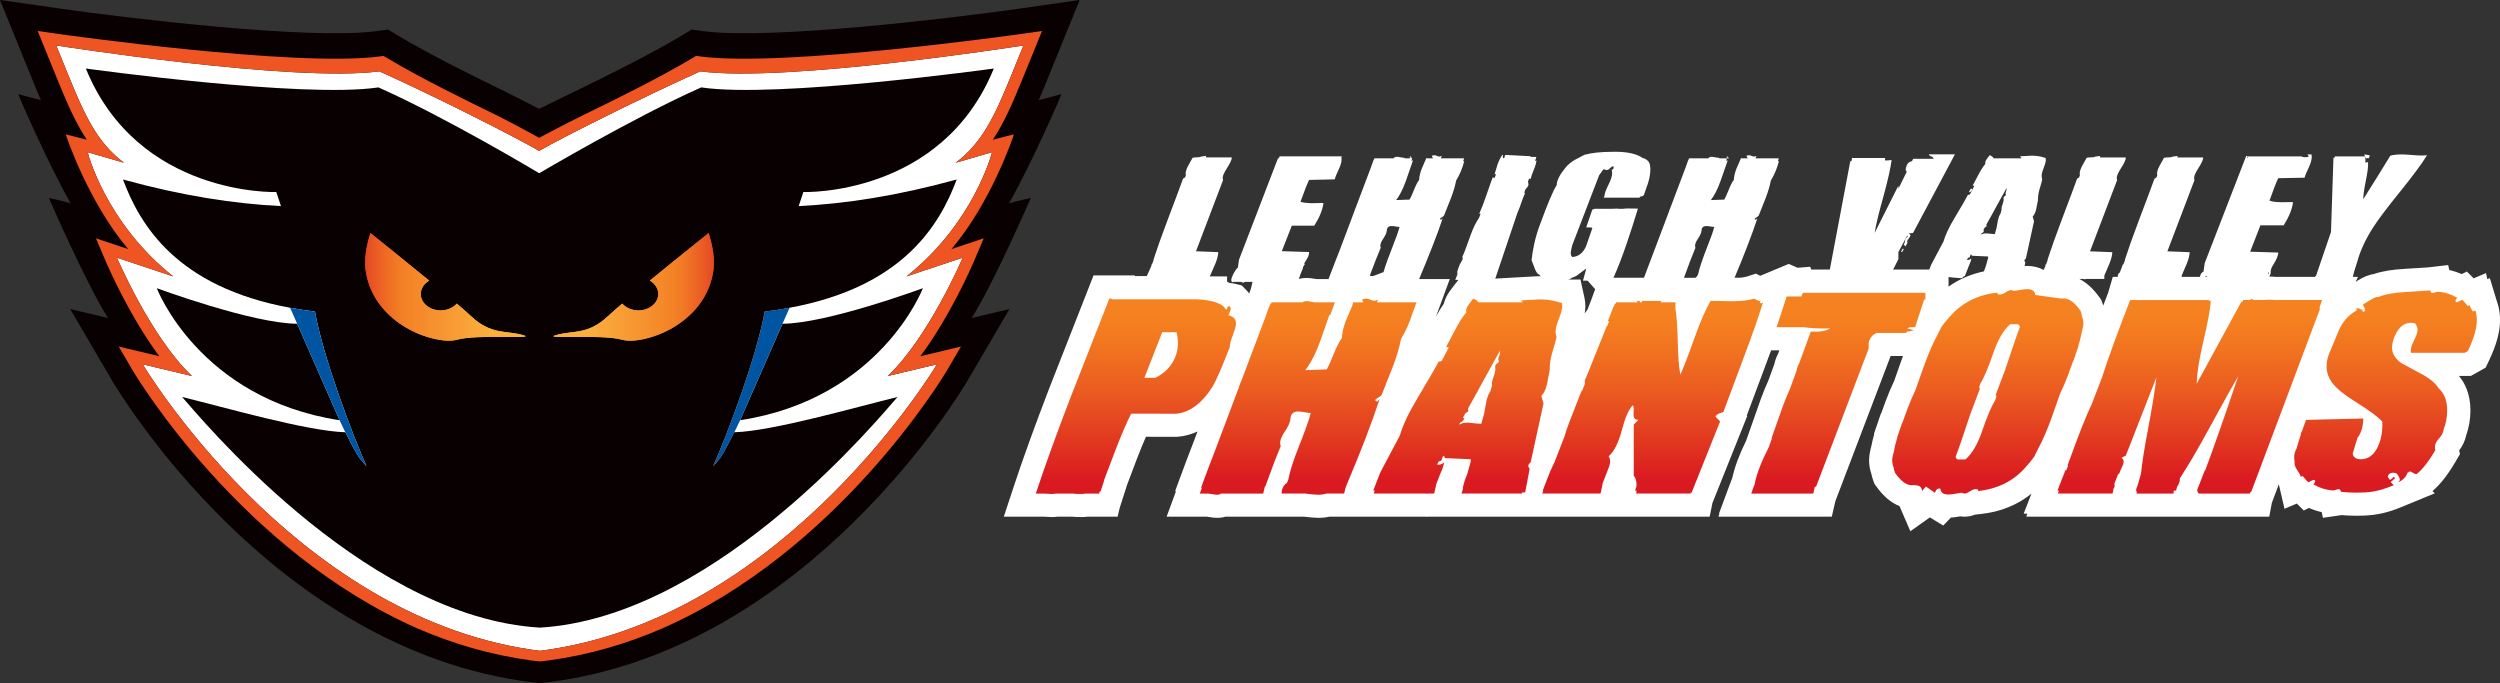 <?xml version="1.0" encoding="UTF-8"?> <svg xmlns="http://www.w3.org/2000/svg" xmlns:xlink="http://www.w3.org/1999/xlink" id="a" viewBox="0 0 526.971 144"><rect x="0" y="0" width="526.971" height="144" fill="#333333" stroke="none"/><defs><linearGradient id="b" x1="103.309" y1="60.467" x2="71.882" y2="60.467" gradientUnits="userSpaceOnUse"><stop offset="0" stop-color="#faaf3f"></stop><stop offset=".558" stop-color="#f48326"></stop><stop offset=".632" stop-color="#f17825"></stop><stop offset=".759" stop-color="#ea5d24"></stop><stop offset=".922" stop-color="#df3122"></stop><stop offset="1" stop-color="#da1a21"></stop></linearGradient><clipPath id="c"><path d="M110.183,70.616c-3.457-.988-6.668,0-10.867-3.952-.701-.66-1.759-1.586-3.031-2.671-.764.867-1.994,1.437-3.393,1.437-2.318,0-4.198-1.549-4.198-3.46,0-1.165.706-2.192,1.78-2.82-5.944-4.878-12.402-10.024-12.402-10.024-.248.987-1.485,4.447-.989,7.905,1.645,11.504,14.823,15.81,19.269,14.574,4.447-1.234,17.291,0,13.832-.988h0Z" clip-rule="evenodd" fill="url(#b)"></path></clipPath><linearGradient id="d" x1="103.309" y1="60.983" x2="71.882" y2="60.983" xlink:href="#b"></linearGradient><linearGradient id="e" x1="-3409.375" y1="60.467" x2="-3440.802" y2="60.467" gradientTransform="translate(-3285.236) rotate(-180) scale(1 -1)" xlink:href="#b"></linearGradient><linearGradient id="g" x1="-3409.375" y1="60.467" x2="-3440.802" y2="60.467" gradientTransform="translate(-3285.236) rotate(-180) scale(1 -1)" xlink:href="#b"></linearGradient><clipPath id="f"><path d="M117.265,70.616c3.457-.988,6.668,0,10.868-3.952.7-.66,1.758-1.586,3.031-2.671.764.867,1.994,1.437,3.392,1.437,2.319,0,4.199-1.549,4.199-3.46,0-1.165-.706-2.192-1.78-2.82,5.944-4.878,12.403-10.024,12.403-10.024.247.987,1.484,4.447.988,7.905-1.645,11.504-14.822,15.81-19.269,14.574-4.447-1.234-17.291,0-13.832-.988h0Z" clip-rule="evenodd" fill="url(#g)"></path></clipPath><linearGradient id="h" x1="-3409.375" y1="60.983" x2="-3440.802" y2="60.983" gradientTransform="translate(-3285.236) rotate(-180) scale(1 -1)" xlink:href="#b"></linearGradient><linearGradient id="i" x1="239.435" y1="66.186" x2="239.435" y2="101.15" gradientUnits="userSpaceOnUse"><stop offset="0" stop-color="#f58220"></stop><stop offset=".169" stop-color="#f27720"></stop><stop offset=".458" stop-color="#eb5c20"></stop><stop offset=".829" stop-color="#df3020"></stop><stop offset="1" stop-color="#da1a21"></stop></linearGradient><linearGradient id="j" x1="275.744" y1="66.186" x2="275.744" y2="101.15" xlink:href="#i"></linearGradient><linearGradient id="k" x1="461.563" y1="66.186" x2="461.563" y2="101.15" xlink:href="#i"></linearGradient><linearGradient id="l" x1="309.382" y1="66.186" x2="309.382" y2="101.15" xlink:href="#i"></linearGradient><linearGradient id="m" x1="348.355" y1="66.186" x2="348.355" y2="101.15" xlink:href="#i"></linearGradient><linearGradient id="n" x1="419.002" y1="66.185" x2="419.002" y2="101.15" xlink:href="#i"></linearGradient><linearGradient id="o" x1="502.835" y1="66.185" x2="502.835" y2="101.15" xlink:href="#i"></linearGradient><linearGradient id="p" x1="387.5" y1="66.185" x2="387.5" y2="101.15" xlink:href="#i"></linearGradient></defs><path d="M218.956,21.118c.389-.914.772-1.819,1.181-2.815l7.445-18.303-12.774,1.825c-13.711,1.958-52.374,6.628-66.444,4.75l-2.562-.346-2.22,1.33c-6.968,4.157-15.535,8.351-22.421,11.717,0,0-5.065,2.442-7.499,3.662-2.433-1.221-7.24-3.662-7.24-3.662-6.886-3.367-15.453-7.561-22.422-11.717l-2.219-1.33-2.562.346c-14.069,1.878-52.733-2.792-66.444-4.75L0,0l7.444,18.303c.409.996.791,1.901,1.18,2.815-.079-.022-4.77-1.273-4.77-1.273.162.656,6.28,14.596,11.043,23.027-1.663-.554-4.594-1.133-4.594-1.133.127.294,7.977,18.329,12.48,25.303-3.288-.782-7.99-1.902-7.99-1.902l8.77,14.974c1.371,2.343,33.856,56.783,88.325,63.662.632.079,1.265.157,1.902.224.637-.068,1.27-.145,1.901-.224,54.469-6.879,86.954-61.319,88.325-63.662l8.77-14.974s-4.702,1.12-7.99,1.902c4.504-6.974,12.353-25.009,12.48-25.303,0,0-2.931.579-4.594,1.133,4.764-8.431,10.881-22.371,11.043-23.027,0,0-4.692,1.251-4.77,1.273Z" fill="#080001"></path><path d="M147.603,15.036c-12.597,5.681-28.945,13.877-33.961,16.764-5.017-2.887-21.067-11.082-33.663-16.764-18.132,2.425-68.129-5.453-68.129-5.453l2.585,6.35c3.472,8.535,6.114,14.181,11.692,18.37-.248-.066-7.657-2.223-7.657-2.223,0,0,3.707,14.82,18.033,26.184l-11.856-3.952s7.162,16.797,15.81,24.949l-10.379-2.469s31.292,52.552,81.721,60.115c.09.015.18.028.27.041.571.083,1.145.162,1.722.236.577-.073,1.151-.153,1.722-.236.09-.013.18-.026.27-.041,50.43-7.563,81.721-60.115,81.721-60.115l-10.379,2.469c8.647-8.152,15.81-24.949,15.81-24.949l-11.856,3.952c14.326-11.364,18.033-26.184,18.033-26.184,0,0-7.408,2.157-7.657,2.223,5.578-4.189,8.22-9.835,11.691-18.37l2.586-6.35s-49.996,7.877-68.129,5.453Z" fill="#fff"></path><path d="M147.585,11.895l-.855-.115-.74.441c-7.142,4.262-15.811,8.505-22.781,11.914-.214.105-.431.212-.651.321-.089.044-.18.089-.27.133-.127.064-.254.127-.382.19-.133.067-.267.134-.401.201-.09.046-.178.09-.268.135-.117.059-.234.118-.351.177-.107.054-.214.108-.321.162-.133.068-.267.135-.399.203-.088.045-.176.089-.263.133-.149.076-.297.151-.445.227-.072.037-.145.074-.218.111-.147.075-.293.15-.44.226-.071.037-.145.074-.217.112-.145.074-.287.148-.429.222-.071.036-.143.073-.213.11-.15.077-.297.154-.444.23-.058.03-.117.061-.175.091-.159.082-.316.163-.47.244-.044.023-.089.046-.133.068-.155.082-.306.16-.457.239-.041.021-.083.043-.123.065-.14.073-.274.144-.409.214-.05.027-.102.054-.15.081-.143.075-.283.149-.419.22-.029.016-.059.031-.087.047-.139.073-.273.143-.403.213-.027.014-.056.029-.083.044-.145.077-.284.15-.416.221-.004.002-.009.005-.013.007-.135.072-.262.14-.384.205-.037.02-.08.042-.117.062-.028-.015-.06-.032-.088-.048-.008-.004-.016-.009-.023-.013-.844-.453-1.998-1.088-3.307-1.796-.027-.015-.052-.029-.079-.043-.179-.098-.362-.196-.547-.295-.019-.01-.037-.019-.056-.03-.165-.088-.333-.179-.502-.268-.044-.024-.087-.047-.132-.07-.147-.079-.297-.158-.446-.238-.066-.035-.131-.069-.197-.104-.167-.089-.335-.177-.503-.266-.045-.023-.09-.048-.136-.072-.164-.086-.328-.172-.494-.259-.054-.028-.11-.057-.165-.086-.155-.081-.31-.161-.466-.24-.064-.033-.128-.067-.193-.1-.162-.084-.326-.167-.489-.25-.055-.028-.111-.056-.167-.085-.152-.077-.303-.153-.454-.228-.068-.034-.136-.068-.203-.103-.216-.107-.432-.215-.645-.319-6.969-3.409-15.638-7.652-22.78-11.914l-.739-.441-.855.115C62.41,14.245,12.7,7.209,12.201,7.14l-4.26-.609,4.204,10.332c2.039,5.005,3.843,9.111,6.157,12.597-1.077-.313-4.434-1.129-4.434-1.129.125.504,4.827,14.394,13.152,24.17-.371-.123-6.801-2.268-6.801-2.268l2.152,5.047c.24.564,4.837,11.231,11.201,19.803-1.182-.281-8.546-2.033-8.546-2.033l2.923,4.993c1.091,1.859,23.086,38.144,60.062,54.436,7.388,3.191,15.38,5.582,23.945,6.732.158.021.319.039.478.06.45.057.903.109,1.356.159.453-.051.906-.102,1.355-.159.156-.02.314-.038.47-.059,8.558-1.147,16.546-3.535,23.929-6.722,36.99-16.286,58.995-52.586,60.087-54.447l2.923-4.993s-7.364,1.752-8.546,2.033c6.364-8.572,10.961-19.239,11.201-19.803l2.152-5.047s-6.431,2.145-6.801,2.268c8.325-9.777,13.027-23.666,13.153-24.17,0,0-3.357.816-4.434,1.129,2.315-3.486,4.118-7.592,6.157-12.597l4.204-10.332-4.261.609c-.499.069-50.209,7.106-67.795,4.755ZM213.146,15.933c-3.472,8.535-6.113,14.181-11.691,18.37.249-.066,7.657-2.223,7.657-2.223,0,0-3.707,14.82-18.033,26.184l11.856-3.952s-7.163,16.797-15.81,24.949l10.379-2.469s-31.292,52.552-81.721,60.115c-.09.015-.18.028-.27.041-.571.083-1.145.162-1.722.236-.577-.073-1.151-.153-1.722-.236-.09-.013-.18-.026-.27-.041-50.43-7.563-81.721-60.115-81.721-60.115l10.379,2.469c-8.648-8.152-15.81-24.949-15.81-24.949l11.856,3.952c-14.326-11.364-18.033-26.184-18.033-26.184,0,0,7.408,2.157,7.657,2.223-5.578-4.189-8.219-9.835-11.692-18.37l-2.585-6.35s49.996,7.877,68.129,5.453c12.597,5.681,28.647,13.877,33.663,16.764,5.017-2.887,21.364-11.082,33.961-16.764,18.132,2.425,68.129-5.453,68.129-5.453l-2.586,6.35Z" fill="#ef5423"></path><path d="M71.572,88.58l-8.932-20.339c-9.436-.043-29.594-7.494-29.594-7.494,0,0,8.873,23.284,38.526,27.833Z" fill="#080001"></path><path d="M194.534,60.747s-20.156,7.452-29.592,7.494l-8.933,20.339c29.653-4.549,38.525-27.833,38.525-27.833Z" fill="#080001"></path><path d="M150.321,98.284c1.234-1.486,1.509-1.196,4.446-7.166.009,0,.018-.002.026-.002l1.216-2.536,8.933-20.339,1.494-3.368c-1.67.308-3.415.578-5.247.802-1.728,9.635-7.906,25.939-10.868,32.609Z" fill="#0055a3"></path><path d="M113.661,36.515s-19.565-11.726-33.89-18.092c-15.916,2.386-61.677-3.981-61.677-3.981,10.996,27.026,40.145,26.037,40.145,26.037l.987,2.966c-9.88-.496-20.713-2.151-33.309-5.609,3.564,9.504,11.226,22.623,35.227,27.038,1.67.308,3.415.578,5.247.802,1.728,9.635,7.906,25.939,10.868,32.609-1.234-1.486-1.509-1.196-4.446-7.166-.009,0-.018-.002-.027-.002-8.163-.258-25.178-5.186-34.396-7.436,3.469,3.858,37.111,45.104,73.665,48.482.578.053,1.156.098,1.735.132.579-.033,1.156-.078,1.734-.132,36.554-3.377,70.198-44.623,73.666-48.482-9.219,2.25-26.234,7.179-34.397,7.436-.008,0-.018.002-.026.002-2.937,5.971-3.212,5.681-4.446,7.166,2.962-6.67,9.14-22.974,10.868-32.609,1.831-.224,3.576-.494,5.247-.802,24-4.415,31.663-17.534,35.227-27.038-12.596,3.459-23.429,5.113-33.309,5.609l.987-2.966s29.149.989,40.145-26.037c0,0-45.761,6.367-61.677,3.981-14.325,6.366-34.149,18.092-34.149,18.092Z" fill="#080001"></path><path d="M110.183,70.616c-3.457-.988-6.668,0-10.867-3.952-.701-.66-1.759-1.586-3.031-2.671-.764.867-1.994,1.437-3.393,1.437-2.318,0-4.198-1.549-4.198-3.46,0-1.165.706-2.192,1.78-2.82-5.944-4.878-12.402-10.024-12.402-10.024-.248.987-1.485,4.447-.989,7.905,1.645,11.504,14.823,15.81,19.269,14.574,4.447-1.234,17.291,0,13.832-.988h0Z" fill="url(#b)" fill-rule="evenodd"></path><g clip-path="url(#c)"><rect x="76.587" y="49.125" width="37.055" height="23.715" fill="url(#d)"></rect></g><path d="M117.265,70.616c3.457-.988,6.668,0,10.868-3.952.7-.66,1.758-1.586,3.031-2.671.764.867,1.994,1.437,3.392,1.437,2.319,0,4.199-1.549,4.199-3.46,0-1.165-.706-2.192-1.78-2.82,5.944-4.878,12.403-10.024,12.403-10.024.247.987,1.484,4.447.988,7.905-1.645,11.504-14.822,15.81-19.269,14.574-4.447-1.234-17.291,0-13.832-.988h0Z" fill="url(#e)" fill-rule="evenodd"></path><g clip-path="url(#f)"><rect x="113.806" y="49.125" width="37.055" height="23.715" fill="url(#h)"></rect></g><path d="M77.259,98.284c-2.962-6.67-9.14-22.974-10.868-32.609-1.831-.224-3.576-.494-5.247-.802l1.495,3.368,8.932,20.339,1.214,2.536c.009,0,.019.002.027.002,2.937,5.971,3.212,5.681,4.446,7.166Z" fill="#0055a3"></path><path d="M278.356,42.595c0,.004-.001.006-.002.011.068-.004.07-.007.002-.011Z" fill="#fff"></path><path d="M363.818,33.095c.12.051.234.095.337.129l-.129.182h.415l-.415-.596c.052.069.077.129.077.181,0,.052-.095.087-.285.104Z" fill="#fff"></path><path d="M400.678,53.108h.31c-.018-.087.026-.183.131-.287.105-.103.155-.182.155-.234,0-.068-.06-.138-.181-.207l-.415.728Z" fill="#fff"></path><path d="M415.56,40.26c.139-.173.189-.329.155-.468-.19-.051-.333.012-.428.195-.096.18-.185.359-.273.532.225,0,.406-.087.546-.259Z" fill="#fff"></path><path d="M483.34,42.595c-.001.004-.001.006-.002.011.069-.004.071-.007.002-.011Z" fill="#fff"></path><path d="M526.473,64.031l-1.648-5.416-.515.244-.298-1.287-2.596,1.1-1.431-1.441-1.09.548c-.866-.379-1.737-.665-2.611-.859l-.246-1.05-4.304.499c-.087.008-.731.06-4.793.3-2.665.142-4.824.501-6.58,1.093-1.015.153-2.059.57-3.233,1.284l-.074.046c-.199.128-.363.231-.498.317l.478-1.047h-1.088l.357-1.393c.004-.001.01-.001.015-.002.062-.299.433-1.318.514-1.619l.038-.149c.642-2.36,1.777-4.804,3.404-7.335,1.072-1.659,2.975-4.179,5.71-7.553,2.612-3.236,4.481-5.763,5.607-7.581-.347.036-.71.053-1.09.053-.504,0-1.225-.038-2.169-.117-.942-.078-1.647-.117-2.115-.117-.882,0-1.669.087-2.361.26-1.818,2.985-3.722,6.047-5.711,9.188,0-.831.181-2.137.545-3.919.364-1.714.52-3.02.467-3.92-.144.055-.337.09-.568.111v-.934c.037-.033.07-.059.102-.086h-.102v-.203c.054.067.095.126.127.181-.007.006-.017.015-.025.022h.039c.041.073.065.134.065.182,0,.053-.019.095-.054.13l.234-.312.182.182c.26-.208.364-.441.312-.702l-1.012-.18c-.052.035-.079.078-.079.128,0,.059.059.16.153.287h-6.395v.285h-.271l-.225,6.743c-.003.022-.007.038-.009.058v.244l-.286,8.609-3.177,9.31h-.157l-.019.149h-8.322c-.447-.045-.891-.068-1.324-.069.008-.017.018-.029.026-.046.086-.207.172-.414.256-.623v-.39c0-.414.229-.969.689-1.661.458-.691.945-1.851.909-2.334l-5.918-.183,2.155-5.555h4.906c1.155-1.846,1.813-3.477,1.97-4.894-.208.01-1.055.015-2.542.015-1.039,0-1.841-.113-2.413-.338.812-2.3,1.427-3.876,1.842-4.723l5.555-.104c.086-.399.381-1.117.882-2.155.417-.9.622-1.635.622-2.206,0-.19-.017-.373-.052-.545h-.857l.312.415c-.207.12-.45.181-.727.181-.172,0-.409-.025-.711-.077v-.104h-11.361l-.412-.104-8.761,22.63-.234,1.742c-.472.26-.712.639-.741,1.128h-3.868v-.273c.275-.7.862-1.956,1.139-2.671.346-.9.526-1.653.545-2.258l-4.699-.182,5.711-15.004c-.052-.156-.078-.321-.078-.493,0-.397.277-1.038.831-1.92.536-.83,1.14-1.867,1.071-2.369h-5.424c.017-.105.026-.208.026-.312l-1.038.129c-.191.121-.502.178-.936.169-.432-.008-.734.03-.907.117l-.043.112c-.15.324-.633,1.061-.95,1.713-.296.605-.442,1.089-.442,1.452,0,.13.018.254.047.373l-.18.473-.412.244c-.399,1.143-1.471,4.014-3.218,8.617-1.316,3.479-2.328,6.326-3.038,8.54l.078-.063-.38.998h-.114l-.31.851-.319.839c-.278.125-.426.431-.441.916h-1.039l-.978,3.347c-.361.929-.708,1.831-1.044,2.708-.06-.199-.12-.398-.19-.589l-.23-.633-.392-.546c-1.297-1.806-2.7-3.083-4.193-3.833.009-.004.017-.011.026-.015h.76c.199.052.325.079.377.079.053,0,.089-.032.118-.079h3.959v-.711c.276-.7.863-1.956,1.139-2.671.346-.9.527-1.653.546-2.258l-4.699-.182,5.71-15.004c-.051-.156-.076-.321-.076-.493,0-.397.275-1.038.83-1.92.536-.83,1.14-1.867,1.072-2.369h-5.425c.016-.105.026-.208.026-.312l-1.038.129c-.191.121-.502.178-.935.169-.432-.008-.736.03-.908.117l-.043.112c-.151.324-.634,1.061-.951,1.713-.295.605-.44,1.089-.44,1.452,0,.13.018.254.047.373l-.181.473-.411.244c-.399,1.143-1.472,4.014-3.218,8.617-1.316,3.479-2.328,6.326-3.038,8.54l.078-.063-.379.998h-.114v.3l-.385.85c-.99-.547-2.161-.843-3.452-.843-.175,0-.36.007-.553.019l.142-.748c-.121-.155-.181-.285-.181-.388,0-.139.103-.294.31-.467.381-1.744.95-4.352,1.709-7.823l-.284-1.011c.346-.345.596-.872.751-1.579.12-.621.242-1.244.363-1.865-.017-.709.085-1.451.311-2.228.344-1.156.542-1.873.594-2.15-.086-.243-.129-.492-.129-.751,0-.396.146-.959.44-1.684.293-.726.44-1.278.44-1.659,0-.155-.018-.311-.052-.467h-.181c-.812-.292-1.726-.44-2.745-.44-.139,0-.958.044-2.46.13.015.035.116.16.297.375.017.02.029.036.044.057h-5.875c-.218-.323-.503-.551-.865-.666-.208.26-.414.536-.622.829-.207.294-.31.552-.31.778,0,.086.008.164.026.233-.45.518-.924,1.252-1.424,2.202-.416.776-.83,1.563-1.245,2.357.011.022.128.047.344.076l-.934,1.797c-.145.069-.286.102-.42.094-.277.571-1.208,2.186-2.796,4.844-1.174,1.952-1.961,3.618-2.358,5l-2.58,4.86-.405,1.04h-7.635c.028-.048.056-.092.084-.142.172-.328.521-1.012,1.039-2.05v-1.489l1.859-3.499c.042.119.074.222.088.29-.312.173-.484.424-.52.752-.051.4-.154.684-.311.858l.416.414c.052-.12.103-.251.154-.389.054-.138.14-.243.261-.311-.069-.104-.104-.208-.104-.312,0-.172.117-.402.349-.688.235-.285.351-.488.351-.61,0-.156-.139-.295-.414-.416l.961-.129,8.824-16.561h-5.504c.036.172.209.321.521.441.312.121.467.278.467.468,0,.008-.005.019-.005.027h-4.28l-.247.498c-.815.143-1.259.773-1.333,1.889l.232.338-1.764,3.568v-.636l-5.009,9.969c.242-1.61.856-4.162,1.843-7.657.916-3.34,1.496-5.91,1.739-7.709-.392.053-.855.086-1.383.097v-.531h-6.997v.546c-.182.021-.307.118-.37.303l-4.276,22.671h-3.923l-.213-.591-2.671.214-1.85-.817-6.01,2.507-.918-.457-1.896.612c-.408.133-.928.218-1.548.257h-1.046l.123-.315c1.811-4.271,3.66-9.099,4.685-12.218l-.308.308c-.036.017-.087-.007-.155-.077-.068-.069-.112-.103-.129-.103.068-.119.211-.236.426-.348.214-.112.365-.235.45-.374.48-1.219.962-2.43,1.442-3.632.533-1.392.901-2.636,1.107-3.735.773-1.271,1.34-2.627,1.7-4.071-.035-.003-.108-.008-.215-.011l.188-.589h-4.915l.228-.533c-.19.104-.37.155-.542.155-.119,0-.287-.048-.501-.142-.215-.095-.4-.142-.553-.142-.172,0-.352.044-.542.129l.274.533h-1.323c-.02-.04-.04-.078-.058-.121-.019.043-.035.079-.053.121h-.006l-.017.051c-.536,1.231-.847,1.95-.929,2.146-.343.911-.523,1.692-.541,2.345-.344.446-.696,1.125-1.056,2.035-.411,1.03-.73,1.735-.953,2.113l-2.833.102c.738-.945,1.425-2.301,2.061-4.07.499-1.443.996-2.877,1.495-4.302-.112.044-.22.077-.331.102l.167-.522h-1.62c-.015-.04-.033-.078-.046-.121-.188,0-.46-.034-.81-.103-.353-.069-.607-.103-.762-.103-.299,0-.539.11-.72.327h-4.035l-.157.415c-.01.002-.022.003-.034.005-.164.467-.32.904-.469,1.329l-3.208,8.504c-.095.197-.184.413-.265.651-.015.056-.029.113-.044.169l-3.165,8.392c-.55,1.407-1.518,3.961-2.157,5.699h-6.428c1.897-4.195,3.696-9.79,5.154-14.575-.069.018-.759.008-2.072-.026-.379-.007-.708.019-.991.071h-1.149l-.034-.045-1.343.045h-3.669l-.053.126-.295.011-1.296,3.78h.674c.276-.018.484.035.622.154-.45,1.262-.89,2.531-1.321,3.808-.638,1.45-1.615,2.211-2.926,2.279-.206-.207-.31-.485-.31-.83,0-.24.065-.616.194-1.126.049-.194.089-.368.12-.523.61-1.584,1.497-3.891,2.411-6.267.059-.148.117-.295.175-.447.041-.107.081-.215.121-.323,1.168-3.037,2.334-6.068,2.974-7.739.203-.282.509-.7.92-1.261.275.122.507.182.698.182.225,0,.449-.129.673-.388.225-.259.475-.389.752-.389v.415c-.053.069-.112.142-.182.221-.069.078-.146.099-.232.064.068.258.103.518.103.776,0,.587-.269,1.407-.802,2.46-.489.962-.76,1.719-.816,2.278l-.163.385h7.559l.086-.204c.271-.002.545-.105.815-.309.572-1.641.864-2.486.882-2.538.327-1.052.492-2.003.492-2.848,0-.328-.026-.657-.078-.985-.087-.57-.458-1.018-1.113-1.346-.163-.054-.324-.108-.485-.162-.989-.687-2.716-1.28-5.751-1.28-3.329,0-5.177.286-6.204.593l-.016-.058c-.131.065-.256.129-.376.191-.287.109-.484.218-.615.313-.74.379-1.163.6-1.261.662-.829.483-1.493,1.036-1.994,1.658-1.226,1.501-1.838,2.718-1.838,3.65l-.561.981c-1.312,2.763-2.452,5.968-3.038,7.538-.968,2.591-1.464,5.084-1.707,7.329.542,1.302.891,2.747,1.549,3.008.13.133.275.256.429.371-.079-.001-.155-.008-.234-.008-.224,0-.455,0-4.184.213l-5.207.298,4.66-13.84c.156-.334.306-.698.451-1.098.588-1.704.963-2.697,1.124-2.98-.053-.095-.082-.182-.1-.268l.21-.614c.059-.077.127-.157.211-.244.292-.304.44-.577.44-.82,0-.122-.02-.244-.06-.366-.013-.064-.029-.118-.051-.167l.233-.681c.188.037.314.058.367.058.061-.445.284-1.115.669-2.009.344-.831.516-1.479.516-1.946l-.091.152c-.018-.009-.084-.013-.185-.014l.277-.817h-1.289c.025-.061.059-.11.103-.143l-5.294-.273-.303.273.181.123-.274.303c-.051-.013-.091-.03-.127-.049l-.117-.163c0-.042.016-.097.047-.169.03-.071.045-.116.045-.138,0-.079-.051-.14-.153-.181-.385.507-.73,1.197-1.034,2.069-.203.669-.406,1.339-.608,2.007.08-.02.152-.03.212-.03.039,0,.069.007.097.019l-.306.784-.399-.104c-.263.668-.719,1.957-1.368,3.864-.527,1.541-1.014,2.797-1.459,3.771l.267.062-.322.826c-.655.963-1.235,2.145-1.741,3.552-.892,2.535-1.479,4.076-1.765,4.624.041.121.062.243.062.365,0,.223-.131.522-.396.897-.262.375-.696,1.626-.736,1.868-.037.232-.019.408.046.538l-.48,1.232h.669l-.706.884c-.385.483-.776,1.003-1.159,1.545-.594.84-.998,1.705-1.211,2.585-.55.784-1.099,1.69-1.654,2.723l2.906-7.906h-6.457l.152-.389c1.811-4.271,3.795-9.312,4.818-12.431l-.309.308c-.034.017-.086-.007-.154-.077-.067-.069-.111-.103-.129-.103.068-.119.211-.236.425-.348.214-.112.366-.235.451-.374.482-1.219.962-2.43,1.443-3.632.533-1.392.902-2.636,1.107-3.735.774-1.271,1.34-2.627,1.7-4.071-.035-.003-.108-.008-.214-.011l.189-.589h-4.915l.228-.533c-.19.104-.37.155-.542.155-.119,0-.287-.048-.501-.142-.215-.095-.401-.142-.555-.142-.17,0-.351.044-.54.129l.273.533h-1.323c-.02-.04-.04-.078-.058-.121-.018.043-.034.079-.053.121h-.006l-.017.051c-.535,1.231-.846,1.95-.928,2.146-.345.911-.524,1.692-.543,2.345-.342.446-.695,1.125-1.055,2.035-.413,1.03-.73,1.735-.955,2.113l-2.834.102c.739-.945,1.427-2.301,2.062-4.07.498-1.443.997-2.877,1.493-4.302-.11.044-.22.077-.33.102l.168-.522h-.084l-.406-.582c.054.069.079.129.079.181,0,.052-.094.087-.285.104.121.051.234.095.337.129l-.12.168h-1.14c-.017-.04-.033-.078-.045-.121-.19,0-.461-.034-.811-.103-.352-.069-.606-.103-.762-.103-.298,0-.538.11-.718.327h-4.036l-.157.415c-.011.002-.023.003-.033.005-.165.467-.32.904-.469,1.329l-3.208,8.504c-.095.197-.184.413-.264.651-.016.056-.029.113-.044.169l-3.167,8.392c-.554,1.427-1.669,4.237-2.316,5.986h-2.53c-.885-.17-1.536-.246-2.107-.246-.562,0-1.11.073-1.638.211.002-.003.003-.005.005-.009.082-.204.163-.407.245-.612-.02-.123.643-1.59.643-1.712,0-.067.009-.138.02-.211l.406-.628h-.2c.111-.237.257-.497.447-.782.449-.673.654-1.243.612-1.713l-5.749-.183,2.11-5.383h4.74c1.121-1.774,1.763-3.365,1.926-4.771-.305-.02-.846-.01-1.621.032-.734.02-1.295.01-1.683-.032-.591-.02-1.1-.111-1.527-.275.815-2.263,1.416-3.792,1.802-4.587l5.415-.122c.079-.387.355-1.08.824-2.079.409-.857.613-1.559.613-2.11,0-.151-.015-.295-.038-.436l.108-.235h-13.111l-.201.442-.154-.048-8.227,21.408-.245,1.683c-.468.264-1.376,2.006-1.376,2.537,0,.203.041.367.122.489.04.02.081.031.122.031.033,0,.084-.027.144-.071h1.69c.006.003.011.005.017.008.194.102.342.153.443.153.099,0,.197-.055.295-.161h1.641l-.325,1.385-.379,1.07c-.184-.262-.391-.511-.621-.743l-.96-.964-1.32-.329c-.418-.104-.798-.162-1.177-.18-.192-.096-.391-.187-.596-.273l.033-1.114-3.663-.011c.395-.907,1.028-2.292,1.245-2.854.346-.9.526-1.653.544-2.258l-4.698-.182,5.71-15.004c-.051-.156-.077-.321-.077-.493,0-.397.275-1.038.83-1.92.536-.83,1.14-1.867,1.071-2.369h-5.424c.017-.105.027-.208.027-.312l-1.039.129c-.191.121-.503.178-.935.169-.432-.008-.735.03-.908.117l-.042.112c-.15.324-.634,1.061-.951,1.713-.294.605-.441,1.089-.441,1.452,0,.13.018.254.047.373l-.179.473-.413.244c-.4,1.143-1.47,4.014-3.219,8.617-1.315,3.479-2.327,6.326-3.037,8.54l.078-.063-.38.998h-.113v.3l-.981,2.158h-2.511v-.15h-8.706l-1.215,3.101c-2.685,6.855-5.368,13.695-8.066,20.555-3.083,8.019-5.614,15.014-7.518,20.791l-2.115,6.412h8.37l.131.009c.708.051,1.224.074,1.622.074.419,0,.829-.027,1.245-.083h2.999c.665.083,1.361.083,2.206.083.347,0,.695-.028,1.037-.083h6.38l.417-1.774,1.395-4.361.13-.435c.712-1.867,1.421-3.733,2.104-5.559.675-1.756,1.318-3.333,1.921-4.714l6.344.013.161-.003.117-.007c1.451-.093,2.881-.478,4.252-1.113l-.873,2.313c-.933,2.399-1.919,5.011-2.927,7.763l-.891,2.43.122.17-1.941,5.276h8.461c.074.011.179.028.326.053.78.135,1.359.195,1.877.195.616,0,1.212-.084,1.779-.248h11.757c.058.002.115.002.172.002.058,0,.115,0,.173-.002h4.382c1.341.169,2.319.248,3.065.248.843,0,1.61-.082,2.328-.248h19.997c.193.019.386.028.579.028.191,0,.384-.009.576-.028h58.992l.582-2.868,7.332-18.33-.095-.099c.593-1.597,1.899-5.093,4.016-10.754.396-1.052.768-2.055,1.12-3.014h1.735l-.253.695c-.37.7-.65,1.47-.835,2.297l-1.219,3.352c-.569,1.238-1.125,2.604-1.66,4.083-.77,2.172-1.539,4.356-2.308,6.553l-.704,2.013c-1.456,2.941-2.439,5.584-2.927,7.863l-.361.927-2.469,6.654h.107l-.226.629h23.908l.747-3.249,11.657-30.611h2.596c-.173.473-.346.953-.518,1.447-.489,1.422-.921,2.652-1.316,3.755-.61,1.278-1.213,2.701-1.791,4.232l-.903,2.502-.163.305-.123.346c-.256.718-.496,1.429-.732,2.169l-.256.709-.283.882.004.194c-.258.927-.462,1.785-.607,2.56-.303,1.098-.45,2.046-.45,2.892,0,.764.1,1.517.297,2.237l.016.059.063.203s.036.103.044.125c.121.586.281,1.153.475,1.687l.231.635.392.544c1.498,2.086,3.137,3.474,4.896,4.149l2.284,5.309,4.104-2.928,2.828,1.722,1.608-1.681c.536-.032,1.147-.111,1.91-.247.028-.006.056-.01.083-.015.297.047.597.071.897.071.741,0,1.479-.144,2.232-.439l1.158-.122c4.139-.438,7.725-1.877,10.704-4.288l-1.643,4.22h.761l-.2.629h51.206l.552-2.913,1.469-3.908,1.194,5.157,2.609-1.099,1.458,1.463,1.088-.545c.892.391,1.79.688,2.692.888l.259,1.198,3.962-.58c.612.06,1.651.145,3.064.145.725,0,1.478-.023,2.22-.066,3.46-.185,6.128-1.285,7.56-1.876l6.76-2.786-.474-.476c1.652-1.413,3.23-3.423,4.821-6.141l.973-1.663-.169-.752c.738-.986,1.235-2.058,1.48-3.202.592-1.675.892-3.434.892-5.233,0-3.452-1.175-5.782-2.422-7.281h2.516l3.116-1.751.667-1.392c1.594-3.329,2.369-6.156,2.369-8.643,0-1.19-.167-2.345-.498-3.435ZM288.725,58.112c.805-2.19,1.85-4.801,2.313-5.883-.052-.155-.077-.308-.077-.463,0-.378.219-.889.656-1.532.438-.645.675-1.198.709-1.661.033-.619.376-.928,1.029-.928.206,0,.502.034.89.103.386.069.638.102.759.102-.224.877-.747,2.354-1.571,4.431-.617,1.547-1.452,3.796-1.804,5.078l-2.268.859c-.213-.047-.425-.081-.636-.106ZM357.378,52.23c-.051-.155-.076-.308-.076-.463,0-.378.219-.889.658-1.532.437-.645.672-1.198.706-1.661.035-.619.379-.928,1.03-.928.206,0,.503.034.89.103.387.069.638.102.759.102-.223.877-.745,2.354-1.571,4.431-.723,1.81-1.608,4.37-1.808,5.428l-.196.505c-.141.075-.264.19-.375.341h-2.438c.822-2.292,1.908-5.135,2.418-6.326ZM339.928,58.556h-.016l.014-.048c.005.001.004.021.002.048ZM335.515,62.945c-.494,1.345-.748,1.986-.866,2.271l-.62.872c.101-.54.15-1.047.15-1.54,0-.593-.065-1.193-.194-1.783l-.84-3.84h-2.656c.172-.023.311-.055.409-.095.134-.055.24-.129.322-.224.421-.143.803-.312,1.129-.503l2.024-1.507-.696,2.558h.969l1.597,1.806-.729,1.984ZM417.682,49.196c.054-.022.111-.052.172-.091.199-.129.315-.289.35-.479l-.158-.09.344-.624c.238-.05.357-.166.357-.347,0-.059-.016-.139-.04-.228l.717-1.301c.294-.487.584-1.016.876-1.585l2.643-4.787c.016.07.025.139.025.207,0,.121-.039.285-.117.492-.079.206-.117.346-.117.414,0,.076.033.136.09.185l-.076.275c-.284.121-.429.303-.429.55,0,.052.008.113.026.181.018.276-.055.634-.219,1.074-.164.44-.246.757-.246.946,0,.085.012.169.028.254l-.209.751c-.143.216-.265.458-.362.731-.138.38-.273.993-.402,1.839-.021.138-.043.267-.063.392l-.392,1.396-.386-.028c-.154,0-.397-.022-.725-.065-.327-.042-.578-.064-.752-.064-.411,0-.776.097-1.094.287l.158-.286ZM410.736,60.418v-2.027c.235.021.511.054.836.102.655.065,1.165.108,1.528.129.258.053.483-.005.672-.171.08-.069.14-.145.186-.226h.203l.892-2.289c.255-.517.419-1.005.482-1.458-.242.207-.485.311-.726.311-.063,0-.132-.008-.204-.023l.244-.441c.217.032.357-.07.413-.313.061-.259.151-.398.273-.414.068.189.103.293.103.311l3.445.154c.004.105-.003.217-.014.334l-.468,1.674c-.012.03-.022.06-.036.091-.163.39-.285.733-.375,1.038-2.77.582-5.263,1.653-7.454,3.217ZM478.097,57.388c.09.046.147.123.167.235-.033.076-.093.118-.167.147v-.382ZM473.774,32.982v.339l-.168-.174c.062-.08.118-.133.168-.164ZM465.053,58.221c.071,0,.144.03.217.08v.061h-.531c.116-.09.221-.141.314-.141Z" fill="#fff"></path><path d="M228.154,105.424c-.84,0-1.477,0-1.948-.083h-3.521c-.333.056-.655.083-.981.083-.306,0-.753-.021-1.367-.065l-.268-.018h-3.536l.564-1.71c1.888-5.725,4.397-12.664,7.46-20.627,2.688-6.838,5.371-13.679,8.057-20.535l.324-.827h2.683v.15h16.448c.022,0,.489.002,1.166.054l1.741.005-.006.211c1.482.261,2.634.693,3.449,1.289.187-.074.38-.107.557-.107.166,0,.339.025.561.08l.352.088.256.257c.377.38.585.881.585,1.411,0,.215-.038.442-.117.694,1.082.761,1.226,1.859,1.226,2.389,0,.671-.243,1.616-.764,2.974-.562,1.465-.556,1.922-.553,1.969l.016.281-.103.262c-1.797,4.61-3.044,7.438-3.81,8.649-2.315,3.737-5.486,6.004-8.692,6.209l-.043.003-8.649-.017c-.898,1.873-1.894,4.227-2.965,7.013-.708,1.893-1.432,3.796-2.158,5.699l-.143.489-1.013,3.167h-.113l-.113.479h-3.885c-.229.055-.458.083-.695.083ZM243.221,78.328c2.118-1.098,4.162-3.497,3.704-6.997h-1.052l-2.741,6.997h.089Z" fill="#fff"></path><path d="M277.895,105.588c-.622,0-1.551-.081-2.838-.247h-4.648c-.046.001-.089.002-.134.002-.042,0-.085-.001-.127-.002h-1.402l.191-.54-.064-.631c-.086-.854.138-1.688.664-2.478.193-.29.419-.54.674-.744l.124-.318c.345-1.776,1.079-4.061,2.24-6.977.916-2.308,1.599-4.153,2.04-5.508-.521-.086-.804-.104-.954-.104-.175,0-.269.022-.31.035-.011.032-.027.098-.033.213-.075,1.008-.518,2.082-1.354,3.311-.782,1.151-.822,1.629-.822,1.713,0,.108.018.214.055.324l.159.471-.196.457c-.812,1.895-1.881,4.691-3.177,8.309l-.066.186-.115.152-.501,2.127h-9.579c-.346.164-.732.247-1.156.247-.303,0-.706-.045-1.27-.142-.576-.1-.74-.105-.747-.105h-3.516l.826-2.244-.124-.172.238-.648c1.004-2.74,1.98-5.329,2.902-7.696l5.021-13.309.066-.253.014-.043c.137-.401.291-.781.457-1.131l5.098-13.514.994-2.811.072-.012.304-.81h.018l.064-.274h7.237c.359-.164.75-.247,1.167-.247.337,0,.801.06,1.462.188.115.023.221.042.321.059h6.08l-1.963,5.341-.169-.008c-.487,1.396-.973,2.794-1.458,4.202-.648,1.804-1.339,3.366-2.063,4.676l1.266-.045c.25-.514.607-1.318,1.111-2.58.543-1.369,1.073-2.427,1.614-3.216.085-1.095.389-2.326.926-3.748.135-.327.564-1.319,1.289-2.984l.385-1.638h1.365l1.01-.459c.471-.214.943-.322,1.401-.322.432,0,.893.11,1.408.337.165.072.26.101.303.112.035-.006.104-.025.215-.086l3.295-1.79-.945,2.207h8.214l-1.53,4.162c-.577,1.87-1.374,3.664-2.37,5.339-.35,1.768-.95,3.768-1.786,5.952-.774,1.933-1.54,3.863-2.305,5.805l-.045.111-.062.101c-.128.204-.288.391-.481.562l.161.099c-1.633,4.976-3.93,10.963-6.825,17.791l-.378.971-.455,2.022h-4.62c-.538.166-1.15.247-1.863.247Z" fill="#fff"></path><path d="M461.773,105.341l.189-.629h-.789l2.688-6.899h.074c.534-1.441,1.126-3.077,1.774-4.903-1.877,3.374-3.531,6.16-4.93,8.308-.039.629-.266,1.281-.678,1.944l-.444,1.55h-.295l-.086.629h-10.546l.135-.629h-.297l.402-1.484c.013-.37.125-.765.349-1.229l.695-2.427c.22-2.1.634-4.792,1.231-8.017l-2.123,5.425-.193.096c.008.078.012.156.012.236,0,.517-.174,1.106-.549,1.854-.366.765-.431.986-.436,1.009l-.144.538-.312.18-.481,1.236c.021.097.033.202.033.311,0,.372-.105.723-.305,1.034l-.379,1.868h-14.367l.2-.629h-.415l2.687-6.899h.058l.051-.138c1.365-3.744,2.379-6.451,3.012-8.047.745-1.869,1.485-3.606,2.204-5.163l2.068-5.383c1.22-3.823,3.197-9.259,5.875-16.155l.025-.063.269-.921h19.629l-.302.663-.054.873c-.115,1.87-.65,4.792-1.635,8.933-.126.539-.243,1.06-.351,1.564l6.449-11.828.06-.205h2.019c.002-.002.837-.686.837-.686l.823.686h1.677c.364-.047.74-.07,1.12-.07.38,0,.773.024,1.169.07h11.986l-.776,1.698-.018.058h.276l-15.518,41.292h-.008l-.067.351h-13.577Z" fill="#fff"></path><path d="M300.799,105.369c-.124,0-.251-.009-.376-.028h-12.7l.221-.629h-.382l2.224-5.71,4.068-7.66c.669-2.263,1.959-4.991,3.835-8.11,3.094-5.176,4.091-6.98,4.383-7.582l.379-.779.598.033.636-1.222c-.001-.001-.299-.599-.299-.599l.307-.59c.66-1.264,1.318-2.515,1.978-3.751.717-1.36,1.397-2.447,2.067-3.299.012-.623.251-1.257.731-1.935.345-.489.694-.952,1.032-1.376l.56-.701.854.274c.478.153.911.394,1.293.719h6.584l-.142-.297,1.944-.112c3.188-.183,3.797-.208,3.98-.208,1.668,0,3.206.235,4.576.699h1.115l.224,1.024c.074.339.112.681.112,1.018,0,.788-.252,1.779-.793,3.117-.526,1.3-.605,1.926-.605,2.184,0,.262.043.508.131.753l.118.332-.065.347c-.059.311-.223,1.016-.977,3.542-.315,1.09-.464,2.146-.439,3.13l.003.141-.027.141c-.192.984-.385,1.97-.574,2.955-.228,1.039-.574,1.891-1.034,2.558l.356,1.265-.07.318c-1.205,5.506-2.109,9.643-2.712,12.41l-.095.438-.14.116.147.188-1.252,6.581-.675.02-.058.258h-15.627l.838-2.39c.061-.855.374-1.945.95-3.319l.024-.059.429-1.534-2.813-.127c-.135.751-.41,1.552-.817,2.388l-.806,2.071-.666,2.969h-2.181c-.123.019-.248.028-.372.028ZM310.196,87.839c.14.015.289.033.449.054.269.035.472.058.624.071l.318-1.137c.03-.169.059-.344.087-.53.142-.93.288-1.691.44-2.299-.141.248-.281.488-.42.72l-.907,1.644c.003.044.004.087.004.131,0,.457-.17.97-.596,1.347Z" fill="#fff"></path><path d="M343.09,105.341l.2-.629h-.571l.926-2.378v-.267c0-.433-.091-.752-.278-.979l-.297-.361v-9.538c-.629,2.344-1.438,4.085-2.464,5.29.063.253.095.513.095.781,0,.176-.015.359-.045.553h.131l-.41,1.062c-.062.177-.133.363-.215.557l-1.032,2.652-.704,3.257h-15.149l.213-.629h-.212l2.688-6.899h.077c.129-.28.264-.56.406-.841l2.078-5.36c.301-1.03.688-2.158,1.153-3.354.878-2.212,1.72-4.362,2.505-6.401l.376-.974.12.018.085-.217c-.007-.088-.01-.169-.01-.246,0-.642.193-1.105.401-1.418l4.014-10.005h-.828l1.434-2.017c.067-.131.311-.671,1.101-2.817l.284-.773.061-.005.225-.704h.106l.061-.274h2.702l-.254-.287h13.27l-.514.287h.263l-.626,1.813.015.755.025.131c.231,1.447.383,3.708.468,6.911.009.485.022.952.037,1.4.311-.843.648-1.773,1.01-2.789,1.227-3.43,2.382-6.076,3.433-7.866l.357-.607.703-.034c.209-.01.475-.016.799-.016.604,0,1.422.019,2.434.056.411.009.812.013,1.183.013.718,0,1.324-.017,1.8-.052,1.004-.05,1.872-.195,2.61-.433l.506-.163s1.025.51,1.174.582l.95-.238,2.002-1.426-.3.998.562-.141-.903,1.277-.452,1.505c-.827,2.756-2.178,6.628-4.015,11.509-2.725,7.286-4.067,10.883-4.351,11.659l-.177.487-.463.231c-.046.023-.105.051-.203.091l.443.462-6.592,16.479-.066.324h-14.35Z" fill="#fff"></path><path d="M403.842,103.611c-.141-.021-.28-.038-.419-.056-.157.023-.315.033-.473.033-1.548,0-3.037-1.025-4.552-3.134l-.105-.145-.061-.168c-.166-.453-.295-.94-.384-1.448l-.008-.022c-.032-.08-.064-.16-.093-.244l-.026-.084c-.112-.411-.17-.845-.17-1.29,0-.553.118-1.236.361-2.083.151-.838.387-1.813.706-2.903l-.003-.135.081-.252.257-.711c.229-.719.462-1.413.714-2.12l.034-.094s.122-.228.162-.306l.971-2.689c.571-1.511,1.157-2.889,1.749-4.114.421-1.169.877-2.47,1.395-3.973,1.069-3.089,2.179-5.703,3.298-7.773.248-.508.505-1.022.774-1.549l.041-.081.052-.074c.495-.705,1.02-1.363,1.563-1.954,2.819-3.397,6.583-5.366,11.188-5.853l1.439-.152v.119c.602-.346,1.107-.508,1.574-.508.253,0,.508.046.761.14.161-.022.428-.063.856-.141.776-.139,1.361-.205,1.793-.205,1.269,0,2.208.492,2.673,1.358l4.081.566c.175.026.344.047.511.069.157-.023.315-.034.473-.034,1.549,0,3.038,1.026,4.553,3.135l.104.145.061.168c.166.455.295.941.384,1.448l.007.017c.033.082.065.164.095.25l.026.085c.113.412.17.846.17,1.289,0,.552-.118,1.233-.361,2.082-.149.833-.384,1.803-.701,2.885l.011.162-.095.245-.257.709c-.226.71-.459,1.403-.714,2.119l-.034.094s-.123.23-.163.308l-.971,2.689c-.572,1.514-1.158,2.892-1.749,4.112-.436,1.215-.905,2.551-1.395,3.974-1.069,3.089-2.178,5.704-3.298,7.773-.248.508-.504,1.022-.775,1.55l-.041.081-.052.074c-.498.71-1.023,1.367-1.562,1.954-2.819,3.397-6.583,5.366-11.188,5.852l-1.439.151v-.118c-.602.345-1.107.507-1.574.507-.253,0-.508-.046-.76-.14-.163.022-.43.063-.856.141-.786.14-1.356.205-1.794.205-.746,0-1.378-.17-1.867-.487l-.298.865-2.344-1.63-2.204,2.537-.132-3.223ZM416.533,87.766c-1.156,3.505-2.006,6.014-2.574,7.591,1.007-1.112,1.891-2.774,2.632-4.956,1.092-3.174,1.999-5.318,2.767-6.547.021-.061.041-.121.061-.182l-.164-.378,2.216-5.871c1.156-3.505,2.006-6.013,2.574-7.589-1.007,1.111-1.891,2.774-2.632,4.955-1.092,3.171-1.998,5.316-2.767,6.546-.02.061-.041.121-.061.182l.165.378-2.217,5.871Z" fill="#fff"></path><path d="M496.662,105.148c-1.467,0-2.483-.104-2.97-.154-.07-.007-.128-.014-.174-.018l-1.088.159-.11-.504c-.171.036-.328.053-.478.053l-.053-.001c-1.569-.063-3.175-.546-4.772-1.437l-.321-.179-.389.195-.664-.666c-.016-.016-.276-.277-.64-.686l-.944.397-.348-1.507c-.003-.012-.073-.295-.616-1.061-.531-.758-.779-1.594-.739-2.491-.05-.316-.076-.629-.076-.933,0-.723.207-1.499.615-2.309.204-.749.466-1.609.781-2.565l-.038-.352.225-.376c.053-.086.106-.188.16-.303.459-1.335.833-2.323.849-2.365l.311-.819,12.398-.296c-.434-.287-.919-.599-1.457-.937-2.858-1.778-4.715-3.305-5.673-4.668-1.622-2.317-1.772-4.963-.449-7.865.64-1.525,1.297-3.098,1.954-4.684l.021-.054.028-.051c.597-1.144,1.294-2.105,2.083-2.878l-.876-.186,1.128-.742-.882-.879h2.219l.141-.093c.293-.193.638-.295.997-.295.053,0,.106.002.159.007.011-.024.021-.047.032-.069l.212-.426.436-.189c.033-.015.285-.142,1.335-.816.895-.544,1.582-.805,2.175-.829,1.485-.558,3.443-.897,5.969-1.032,4.143-.244,4.856-.301,4.97-.315l1.175-.136.107.459c.164-.034.316-.051.461-.051l.052.001c1.543.062,3.121.54,4.69,1.419l.3.168.385-.194.665.669c.016.016.265.267.615.662l.934-.396.34,1.469.78-.37.439,1.444c.228.75.344,1.555.344,2.393,0,1.94-.66,4.262-2.017,7.096l-.178.372-1.313.738h-12.572c.526.283,1.573.847,3.687,1.99,1.885,1.003,3.198,2.084,3.998,3.295,1.427,1.315,2.149,3.191,2.149,5.576,0,1.477-.26,2.914-.773,4.276-.147.896-.584,1.739-1.301,2.509-.331.356-.514.674-.514.899,0,.128.017.266.05.412l.114.501-.26.443c-1.402,2.398-2.746,4.121-4.105,5.269l-.059.05-.065.043c-.295.194-.642.297-1.003.297-.312,0-.625-.082-.948-.248-.249.397-.574.764-.972,1.096-.213.177-.417.333-.616.462l.189.19-1.802.743c-1.323.546-3.537,1.458-6.386,1.61-.689.04-1.374.061-2.029.061ZM497.326,95.479c.098.018.201.026.31.026.664,0,1.637-.202,2.431-1.948.564-1.238.835-2.63.807-4.146-.292-.286-.734-.665-1.401-1.162l-.002.026c-.086,1.948-.544,3.504-1.363,4.628l-.783,2.576ZM507.105,75.563l-.185-.942c-.043-.221-.066-.458-.066-.704,0-.743.272-1.633.858-2.802.564-1.131.581-1.514.581-1.553,0-.057-.005-.129-.035-.219-.005-.001-.012-.001-.018-.001-.575,0-1.427.194-2.184,1.865-.36.788-.542,1.477-.542,2.051,0,.297,0,1.19,1.356,2.178.051.026.125.066.235.126Z" fill="#fff"></path><path d="M367.293,105.341l.227-.629h-.052l.659-1.774.422-1.084.053-.148c.412-2.085,1.347-4.592,2.781-7.462l.778-2.222c.768-2.193,1.535-4.373,2.304-6.54.515-1.425,1.052-2.74,1.599-3.916l1.358-3.736c.129-.674.348-1.275.651-1.79l.974-2.681c.039-.122.082-.246.137-.378l.982-2.701c-.012-.002-.024-.003-.036-.005h-7.439l2.98-9.085h3.177l.355-.781h27.956v3.758l-.572.119-1.453,4.429,2.161.572-3.375,1.504c-.229.102-.477.186-.747.252v.438h-7.295c-.328.202-.545.478-.679.864v1.359l-11.5,30.198h-.11l-.331,1.438h-15.964Z" fill="#fff"></path><path d="M255.524,81.602c.712-1.124,1.945-3.93,3.698-8.424-.027-.493.185-1.329.638-2.507.451-1.178.677-2.013.677-2.507,0-.877-.534-1.452-1.601-1.725.027-.11.115-.322.266-.638.151-.314.227-.554.227-.719,0-.191-.07-.355-.206-.492-.11-.028-.193-.042-.247-.042-.137,0-.226.124-.266.371-.032.193-.139.308-.315.349-.65-1.405-3.106-1.901-4.761-2.076.001-.014-.001-.027,0-.041l-.452-.002c-.662-.053-1.113-.053-1.113-.053h-17.749v-.151h-.492c-2.686,6.856-5.37,13.698-8.054,20.527-3.07,7.98-5.55,14.836-7.439,20.568h1.779c.102.006.204.013.317.021.575.041.999.062,1.275.062.321,0,.603-.033.867-.083h3.858c-.192.054.383.083,1.725.083.199,0,.365-.033.517-.083h3.032l.113-.48h.194l.724-2.26h-.045c.796-2.087,1.591-4.173,2.371-6.26,1.233-3.206,2.355-5.822,3.369-7.849l9.421.018c2.986-.191,5.757-2.511,7.675-5.607ZM243.525,79.63h-2.301l3.761-9.602h3.015c1.174,4.66-1.357,8.138-4.475,9.602Z" fill="url(#i)"></path><path d="M290.798,84.15l-.493.493c-.056.026-.138-.014-.247-.124-.109-.11-.179-.165-.206-.165.11-.191.337-.376.678-.554.343-.178.582-.376.719-.596.767-1.945,1.534-3.876,2.301-5.793.849-2.219,1.438-4.206,1.767-5.959,1.014-1.667,1.802-3.429,2.371-5.282l.898-2.445h-8.323l.246-.574c-.302.164-.589.247-.863.247-.192,0-.46-.076-.801-.226-.344-.151-.638-.227-.884-.227-.274,0-.562.069-.863.206l.295.574h-2.177l-.176.749c-.749,1.718-1.191,2.739-1.312,3.032-.548,1.453-.836,2.699-.863,3.74-.548.713-1.109,1.795-1.685,3.247-.657,1.643-1.165,2.767-1.52,3.369l-4.52.164c1.178-1.506,2.274-3.67,3.288-6.492.593-1.719,1.187-3.423,1.781-5.127l.185.009.99-2.691h-4.32c-.144-.023-.297-.049-.464-.082-.562-.11-.966-.164-1.214-.164-.324,0-.6.086-.836.246h-6.536l-.065.275h-.148l-.25.663c-.018.003-.036.005-.054.008-.264.744-.509,1.443-.749,2.119l-5.117,13.568c-.152.313-.293.658-.423,1.038-.024.089-.046.179-.069.269l-5.05,13.388c-.915,2.348-1.879,4.905-2.893,7.67l.124.173-.42,1.142h1.653c.163,0,.485.04.964.123.48.083.829.124,1.049.124.335,0,.597-.089.802-.247h8.902l.335-1.425c.052-.059.11-.122.152-.178,1.315-3.671,2.384-6.466,3.205-8.383-.083-.247-.123-.493-.123-.739,0-.603.349-1.418,1.047-2.445.7-1.027,1.075-1.911,1.131-2.651.054-.986.601-1.48,1.643-1.48.329,0,.801.055,1.418.164.616.11,1.02.165,1.213.165-.357,1.397-1.192,3.753-2.507,7.068-1.15,2.886-1.879,5.169-2.193,6.856l-.314.806c-.25.134-.47.336-.658.618-.357.534-.507,1.075-.451,1.623.142.005.281-.002.421-.008l-.003.008h4.554c1.26.164,2.179.247,2.754.247.667,0,1.214-.085,1.65-.247h3.791l.247-1.101.428-1.099c2.889-6.813,5.152-12.712,6.787-17.689Z" fill="url(#j)"></path><path d="M489.063,65h-.176l.512-1.603h-.034l.07-.154h-10.037c-.747-.093-1.455-.093-2.125,0h-2.38c-.077-.144-.149-.245-.214-.298-.144.117-.283.212-.422.298h-1.451l-.121.413c-.078-.012-.153-.03-.226-.055l-9.41,17.259c.027-2.081.479-4.999,1.357-8.752.958-4.028,1.493-6.931,1.603-8.711h-.439l.07-.154h-16.628l-.045.154h-.011c-2.692,6.932-4.643,12.299-5.859,16.115l-2.098,5.458c-.714,1.547-1.446,3.259-2.194,5.138-.631,1.589-1.631,4.26-2.999,8.012l.13.03-.37.963h-.201l-1.672,4.295h.288l-.199.63h11.523l.229-1.125c.143-.141.218-.299.218-.476,0-.051-.03-.138-.074-.237l.043-.21-.044-.003.772-1.982c.084-.049.161-.105.247-.152.055-.218.234-.642.534-1.271.274-.547.411-.972.411-1.271,0-.329-.151-.603-.452-.821l.904-.452,6.452-16.492c-.22,2.133-.808,5.771-1.767,10.913-.744,3.87-1.237,6.99-1.48,9.36l-.759,2.651c-.174.343-.268.622-.268.83,0,.026.006.052.008.078l-.008.03h.012c.014.115.063.218.127.318l-.067.313h7.8l.086-.63h.45l.23-.802c.011-.017.024-.03.036-.047.41-.631.588-1.205.533-1.726,1.699-2.576,3.782-6.123,6.247-10.643,3.04-5.589,5.068-9.232,6.082-10.931-2.937,8.678-5.256,15.292-6.963,19.855h-.089l-1.673,4.295h.142c-.001.018-.006.038-.006.055,0,.163.027.314.082.452.079.039.158.069.238.088l-.01.034h10.748l.061-.324.181-.005,14.549-38.71Z" fill="url(#k)"></path><path d="M322.64,97.465c.602-2.767,1.507-6.903,2.712-12.411l-.451-1.603c.546-.547.945-1.383,1.192-2.507.19-.986.383-1.973.575-2.958-.028-1.124.138-2.301.493-3.534.548-1.835.864-2.973.945-3.411-.137-.384-.206-.781-.206-1.192,0-.629.234-1.521.7-2.672.465-1.15.699-2.026.699-2.629,0-.247-.028-.493-.082-.74h-.288c-1.288-.465-2.74-.699-4.356-.699-.219,0-1.521.069-3.905.206.021.044.13.183.318.41h-9.313c-.311-.365-.692-.632-1.156-.78-.328.41-.657.849-.986,1.315-.33.466-.492.877-.492,1.233,0,.137.012.26.039.369-.713.822-1.466,1.986-2.26,3.494-.659,1.232-1.315,2.479-1.973,3.74.018.035.201.076.546.122l-1.481,2.85c-.233.11-.456.162-.668.15-.439.904-1.917,3.466-4.438,7.685-1.863,3.096-3.109,5.74-3.739,7.931l-4.094,7.711-1.505,3.865h.314l-.221.63h10.973c.188.037.363.034.527,0h1.25l.46-2.048h0l.863-2.215c.405-.821.665-1.593.763-2.312-.384.328-.768.493-1.151.493-.1,0-.21-.015-.325-.035l.386-.701c.345.049.568-.11.658-.497.095-.41.239-.63.432-.657.109.301.164.465.164.493l5.465.246c.005.165-.004.343-.021.529l-.743,2.655c-.02.049-.037.095-.059.144-.56,1.336-.845,2.357-.859,3.067l-.293.837h12.749l.051-.228.64-.019.946-4.973c-.193-.246-.288-.452-.288-.616,0-.219.164-.466.492-.739ZM309.284,89.082c-.654,0-1.233.153-1.737.455l.251-.454c.086-.036.176-.082.274-.145.315-.204.5-.458.555-.76l-.25-.143.547-.99c.378-.08.566-.264.566-.551,0-.092-.026-.218-.062-.361l1.139-2.063c.463-.773.926-1.614,1.388-2.516l4.193-7.595c.027.11.04.219.04.329,0,.192-.061.451-.185.781-.123.328-.184.549-.184.657,0,.121.053.216.142.294l-.121.436c-.449.193-.679.482-.679.873,0,.084.012.179.041.289.027.438-.088,1.006-.349,1.704-.261.699-.391,1.2-.391,1.501,0,.134.018.267.045.401l-.334,1.194c-.226.342-.418.727-.573,1.158-.221.604-.433,1.576-.638,2.918-.033.22-.067.426-.103.623l-.619,2.216-.613-.044c-.246,0-.631-.034-1.151-.103-.521-.068-.918-.102-1.192-.102Z" fill="url(#l)"></path><path d="M371.33,63.931c-.082.055-.219-.014-.411-.205l.205-.288c-.11.028-.205.041-.287.041-.029,0-.398-.179-1.111-.534-.849.274-1.822.439-2.917.493-.767.055-1.809.069-3.124.041-1.506-.055-2.548-.069-3.122-.041-1.014,1.726-2.124,4.274-3.33,7.644-1.397,3.918-2.411,6.547-3.04,7.889-.302-1.615-.48-3.916-.535-6.903-.082-3.123-.234-5.369-.451-6.74h-.035l-.025-1.297.105-.306h-3.247c.104-.125.212-.224.325-.287h-4.209c0,.112-.006.204-.016.287h-.445c-.015-.083-.024-.176-.024-.287h-.689l.254.287h-4.542l-.061.275h-.201l-.2.62-.099.01c-.685,1.864-1.096,2.89-1.232,3.083h.324l-.367.946c-.049.013-.09.025-.123.038l-4.396,10.96c-.165.193-.247.452-.247.781,0,.118.015.265.035.425l-.572,1.475c-.039-.003-.078-.005-.12-.012-.822,2.135-1.659,4.27-2.506,6.404-.468,1.206-.843,2.304-1.131,3.301l-2.123,5.474c-.272.533-.52,1.071-.743,1.61h-.04l-1.673,4.295h.121l-.212.63h12.284l.443-2.048-.048-.003,1.12-2.875h-.007c.338-.774.517-1.399.517-1.855,0-.384-.11-.74-.327-1.069,1.15-1.014,2.067-2.808,2.753-5.383.685-2.685,1.465-4.481,2.342-5.385.136.192.205.467.205.822,0,.138-.015.344-.041.617v.575c0,.712.342,1.069,1.027,1.069l-.986.985v10.767c.384.466.575,1.07.575,1.808v.512l-.323.831h.307c-.005.162-.003.298.002.422l-.065.208h11.508l.04-.199.161-.008,6-14.998-.986-1.026c.136-.275.383-.481.74-.617.52-.192.835-.316.945-.37.301-.823,1.753-4.712,4.356-11.671,1.835-4.876,3.164-8.685,3.986-11.424l-.288.205Z" fill="url(#m)"></path><path d="M435.947,78.986c.334-.921.665-1.842.998-2.764.058-.115.114-.221.167-.32.266-.746.498-1.44.708-2.101.088-.245.177-.49.265-.733-.002-.04-.001-.085-.001-.127.344-1.155.59-2.162.739-3.016.218-.748.33-1.346.33-1.788,0-.328-.041-.643-.124-.945-.041-.119-.091-.23-.134-.348-.075-.471-.189-.921-.344-1.348-1.397-1.947-2.698-2.797-3.904-2.551.006.003.011.008.016.012-.255-.032-.511-.064-.77-.102l-4.891-.678c-.083-.821-.644-1.233-1.685-1.233-.356,0-.877.062-1.562.185-.684.123-1.122.185-1.314.185-.192-.11-.369-.165-.534-.165-.274,0-.657.158-1.151.472-.493.316-.89.473-1.192.473-.164,0-.342-.04-.533-.123v-.288c-4.292.454-7.737,2.261-10.344,5.414-.503.547-.997,1.16-1.478,1.846-.27.528-.527,1.044-.775,1.552-1.096,2.022-2.171,4.554-3.225,7.601-.513,1.49-.987,2.841-1.425,4.055-.582,1.197-1.157,2.545-1.726,4.05-.333.921-.666,1.842-.998,2.764-.059.115-.114.221-.167.32-.266.746-.497,1.44-.707,2.1-.089.245-.177.49-.266.734.002.04.001.085.001.127-.343,1.155-.589,2.162-.739,3.016-.218.748-.329,1.346-.329,1.788,0,.328.041.643.124.945.041.119.091.23.134.348.075.471.189.921.344,1.348,1.398,1.947,2.699,2.797,3.905,2.55-.006-.003-.011-.008-.017-.012.256.032.512.064.771.101.657.095 1.0.487,1.028,1.172l.821-.946,1.891,1.315c.246-.712.629-.999,1.151-.862.082.821.644,1.233,1.684,1.233.356,0,.878-.062,1.563-.185.684-.123,1.122-.186,1.315-.186.191.11.369.165.533.165.275,0,.658-.158,1.152-.472.493-.316.89-.473,1.191-.473.165,0,.343.04.534.123v.288c4.292-.454,7.737-2.261,10.343-5.414.504-.548.996-1.16,1.479-1.846.27-.528.527-1.044.775-1.552,1.096-2.022,2.171-4.555,3.225-7.601.513-1.49.988-2.841,1.425-4.055.582-1.197,1.157-2.545,1.726-4.05ZM422.699,77.858l-2.039,5.402c.048.109.108.2.179.269-.099.301-.199.599-.298.893-.722,1.101-1.627,3.232-2.716,6.398-.932,2.74-2.083,4.725-3.454,5.966-.088.023-.175.047-.273.062h-1.479l-.326-.326c-.029-.084-.051-.171-.057-.276.478-1.186,1.503-4.16,3.07-8.913l2.04-5.402c-.048-.109-.108-.2-.179-.269.099-.301.199-.599.298-.893.722-1.101,1.627-3.232,2.717-6.398.932-2.74,2.083-4.725,3.454-5.966.088-.023.175-.047.272-.062h1.479l.327.326c.028.083.051.171.057.276-.478,1.186-1.503,4.16-3.071,8.913Z" fill="url(#n)"></path><path d="M521.8,65.452c-.177.084-.359.149-.543.204-.381-.559-.616-1.005-.689-1.323l-.39.166c-.616-.765-1.164-1.317-1.164-1.317l-1.006.505h-.259c-.108-.082-.161-.163-.161-.243,0-.107.054-.243.161-.405s.174-.256.201-.283c-1.395-.782-2.765-1.2-4.106-1.254-.135,0-.329.047-.585.142-.254.094-.436.141-.543.141-.214,0-.362-.188-.443-.566-.188.028-1.878.136-5.072.324-2.512.135-4.452.482-5.819,1.045-.042-.006-.085-.013-.13-.013-.355,0-.876.208-1.561.625-.822.527-1.329.832-1.521.915-.083.167-.028.389.164.666.097.14.168.255.216.345-.002.005-.004.01-.006.015-.091.092-.183.161-.273.208l.328.069c-.048.124-.188.232-.429.32l-.423-.377c.09.041.169.063.234.063.097,0,.194-.026.29-.076l-.707-.15-.133-.118c-.056-.022-.114-.028-.175-.026-.172-.104-.32-.157-.442-.157-.108,0-.201.028-.283.082l.538.114c-.036.014-.073.029-.111.05-.178.096-.295.143-.349.143l.165.165c-1.453.712-2.659,1.986-3.617,3.821-.658,1.59-1.315,3.164-1.972,4.726-1.124,2.466-1.014,4.658.328,6.575.849,1.206,2.616,2.645,5.301,4.315,2.795,1.753,4.575,3.082,5.343,3.986.109,1.919-.193,3.658-.905,5.22-.821,1.807-2.027,2.711-3.616,2.711-.301,0-.589-.04-.862-.123-.516-.221-.799-.576-.852-1.061l1.01-3.325c.743-.915,1.159-2.271,1.239-4.08l-12.081.288s-.39,1.029-.858,2.394c-.086.186-.171.346-.252.482.008.074.012.14.019.208-.311.932-.631,1.954-.881,2.888-.35.661-.535,1.274-.535,1.835,0,.273.026.56.083.862-.057.658.108,1.26.493,1.809.466.657.739,1.164.821,1.521l.399-.168c.628.778,1.187,1.338,1.187,1.338l1.027-.513h.264c.11.083.164.165.164.247,0,.109-.055.247-.164.411-.11.164-.178.26-.205.287,1.424.794,2.822,1.219,4.191,1.274.138,0,.336-.047.597-.144.259-.095.444-.143.554-.143.219,0,.37.192.453.576.191-.028,1.916.308,5.177.116,2.575-.138,4.562-.938,5.959-1.514l-.656-.658.944-.821-.288-.287c-.329.355-.603.575-.822.657l-.451-.657c.109-.576.507-.864,1.192-.864.273,0,.52.069.739.205.411.548.616.973.616,1.274,0,.22-.11.383-.328.492.137.055.451-.123.945-.533.493-.412.823-.877.987-1.398.191-.193.383-.288.576-.288.137,0,.329.089.575.267.247.178.453.267.617.267.11,0,.204-.028.287-.083,1.232-1.04,2.507-2.685,3.822-4.931-.056-.246-.082-.479-.082-.699,0-.575.288-1.17.863-1.786.574-.617.903-1.268.986-1.952.493-1.26.739-2.576.739-3.945,0-2.081-.615-3.657-1.848-4.726-.658-1.069-1.864-2.068-3.616-3-2.685-1.451-4.082-2.204-4.192-2.259-1.315-.931-1.972-2.027-1.972-3.288,0-.767.218-1.629.657-2.589.794-1.752,1.917-2.629,3.37-2.629.273,0,.547.04.822.123.355.438.534.903.534,1.397,0,.466-.241,1.178-.719,2.136-.481.959-.72,1.699-.72,2.219,0,.164.014.316.041.452h11.343l.657-.37c1.261-2.631,1.891-4.808,1.891-6.534,0-.712-.096-1.384-.288-2.014Z" fill="url(#o)"></path><path d="M401.87,69.916c.611-.035,1.122-.137,1.519-.314l-1.397-.369.562-.26h1.123l.525-1.601c.009-.026.017-.052.025-.079l1.357-4.136c.09-.016.182-.029.269-.048v-1.397h-25.815l-.355.781h-3.072l-2.126,6.48h5.729c1.594.218,3.453.306,5.586.26-.96.548-2.329.766-4.109.656l-1.298,3.57c-.049.113-.083.216-.116.319l-1.027,2.827c-.268.423-.461.942-.569,1.566l-1.414,3.892c-.534,1.142-1.06,2.423-1.576,3.853-.768,2.165-1.535,4.343-2.302,6.534l.135-.083-.679,1.869c-1.586,3.079-2.579,5.682-2.985,7.814l-.099.274-.422,1.084h.033l-.227.63h13.076l.331-1.438h.248l11.096-29.137v-1.314c.257-.934.817-1.587,1.662-1.971h6.311v-.264Z" fill="url(#p)"></path></svg> 